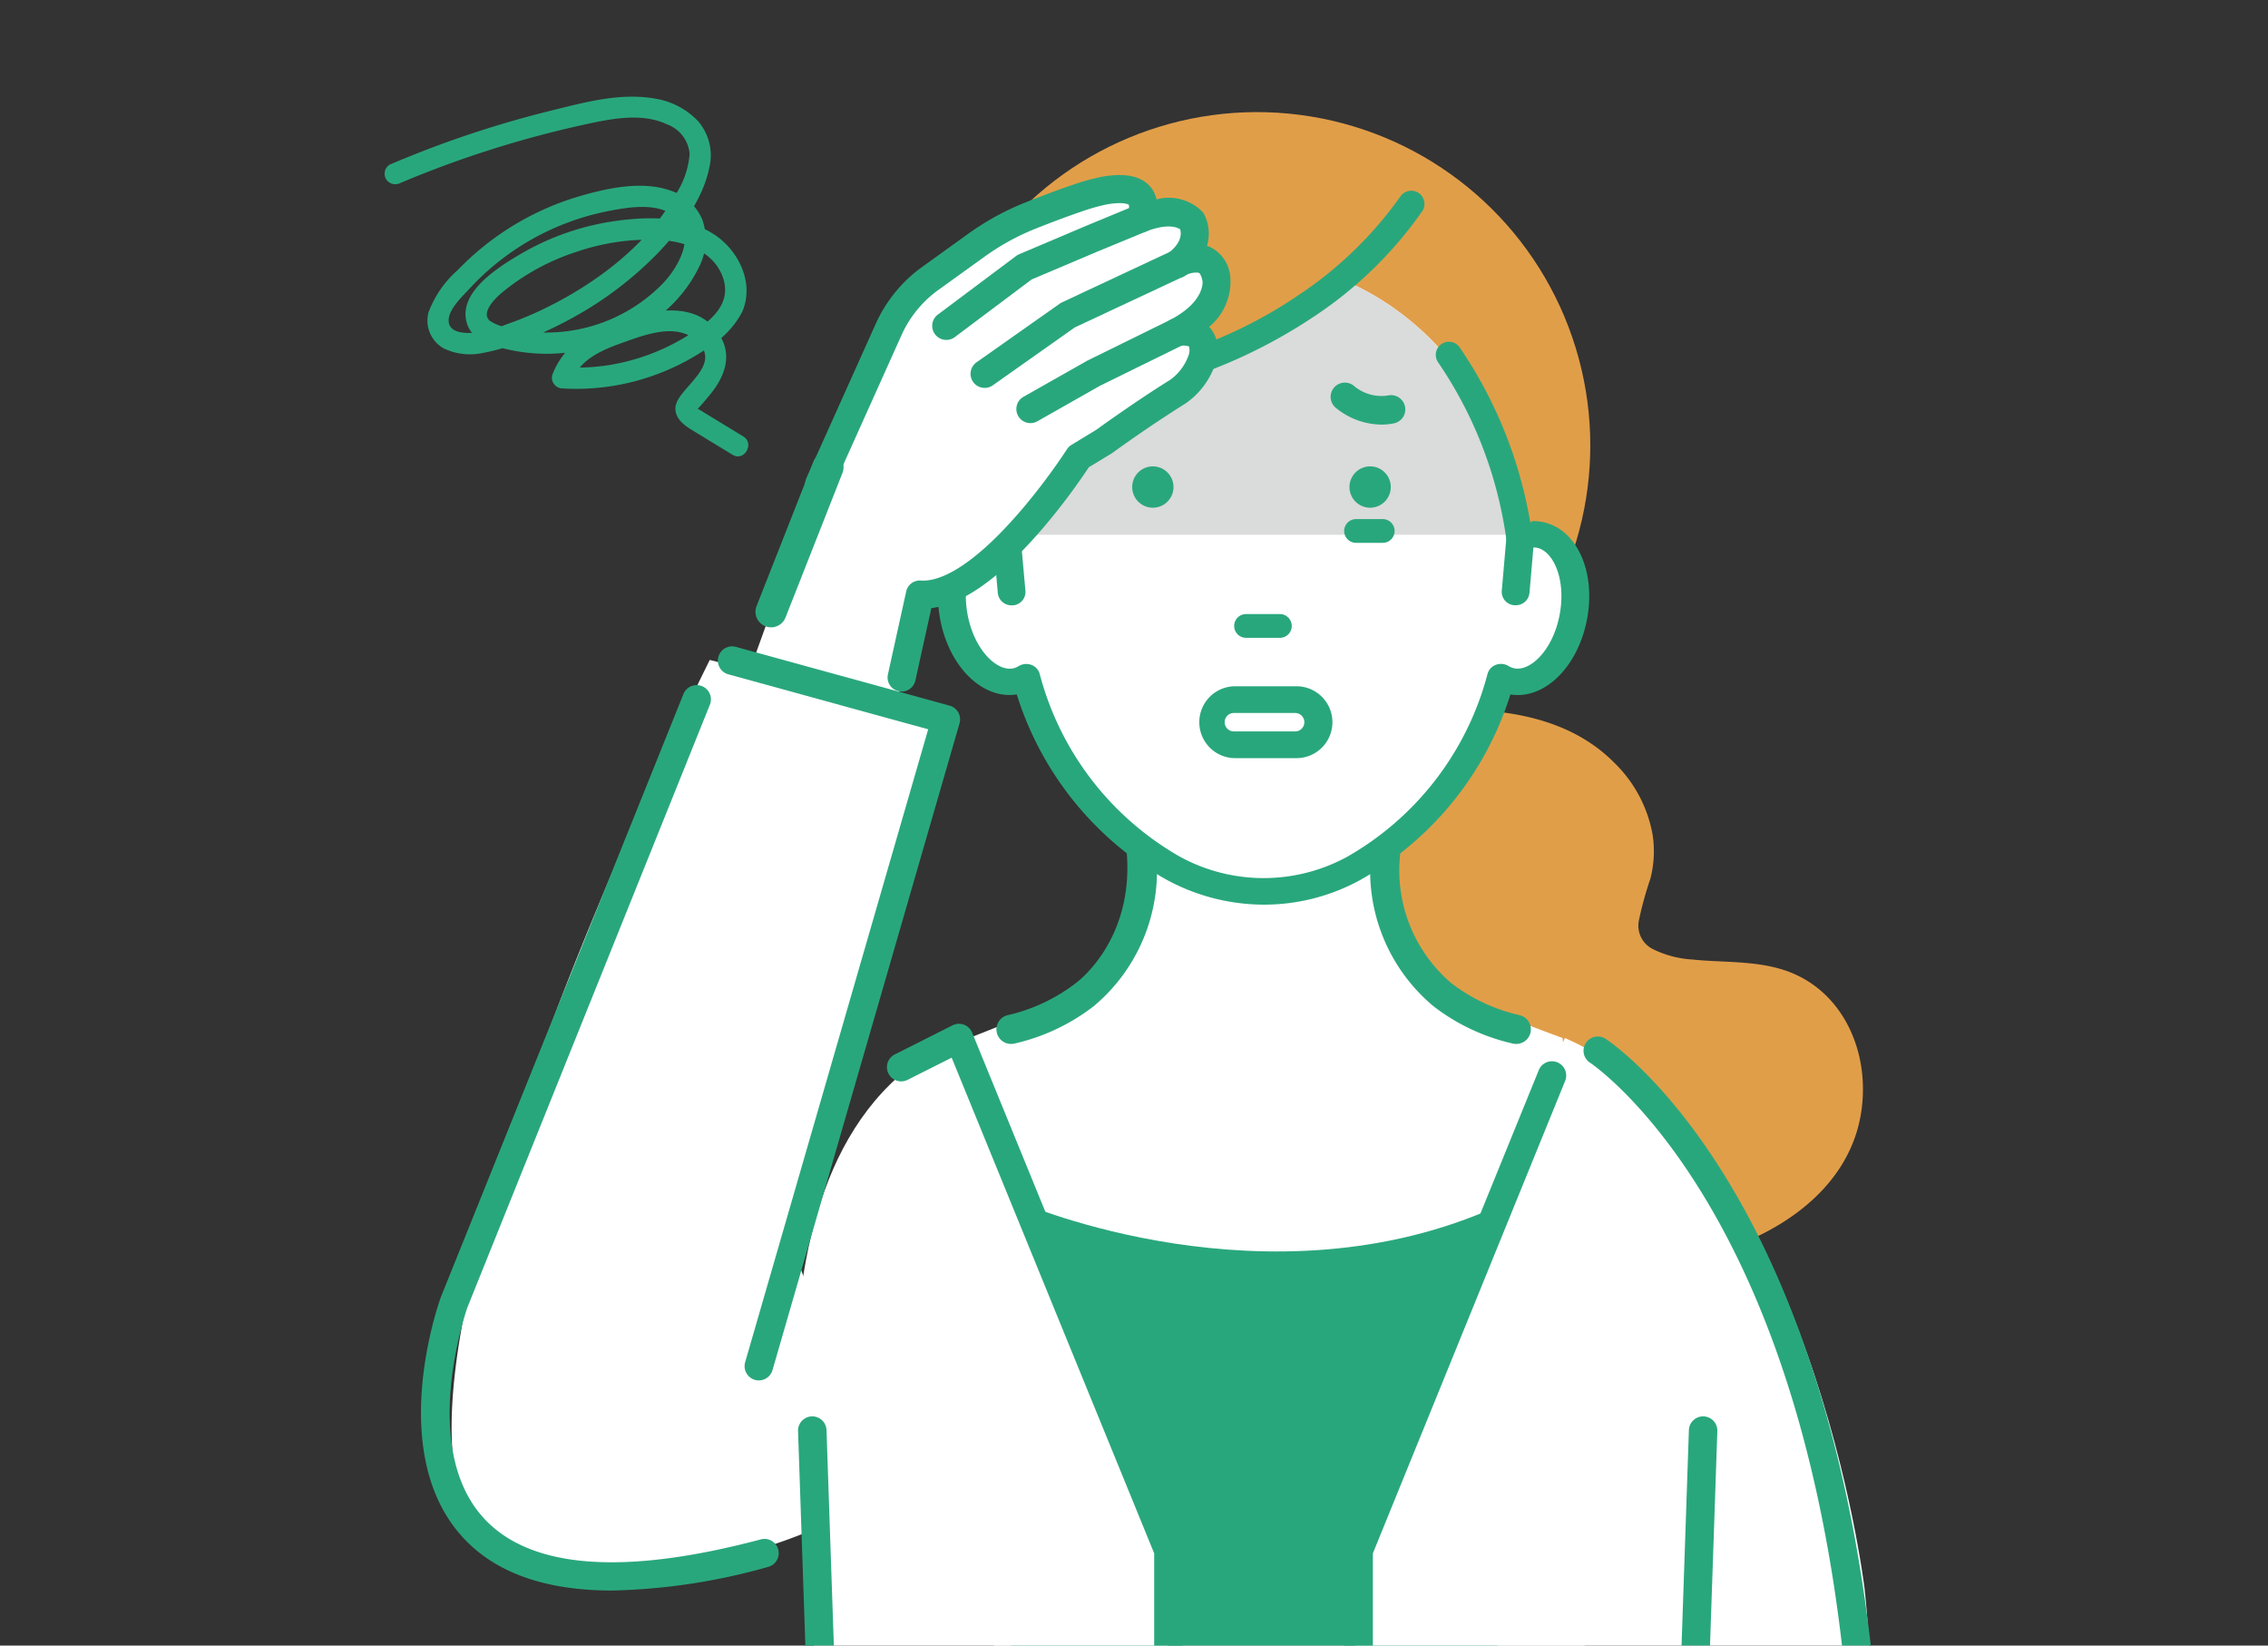 <svg xmlns="http://www.w3.org/2000/svg" xmlns:xlink="http://www.w3.org/1999/xlink" width="180" height="130.575" viewBox="0 0 180 130.575">
  <rect x="0" y="0" width="180" height="130.575" fill="#333333" stroke="none"/>
  <defs>
    <clipPath id="clip-path">
      <path id="パス_94093" data-name="パス 94093" d="M0,0H180V130.575H0Z" fill="#ddd"/>
    </clipPath>
  </defs>
  <g id="マスクグループ_10841" data-name="マスクグループ 10841" clip-path="url(#clip-path)">
    <g id="アートワーク_119" data-name="アートワーク 119" transform="translate(90 78.655)">
      <g id="グループ_40662" data-name="グループ 40662" transform="translate(-59.469 -73.655)">
        <path id="パス_100268" data-name="パス 100268" d="M89.6,55.116c-2.365-.787-4.911-.6-7.358-.858a8.142,8.142,0,0,1-3.128-.834,2.073,2.073,0,0,1-1.091-2.248,27.276,27.276,0,0,1,.911-3.314,8.686,8.686,0,0,0,.186-3.472,10.53,10.53,0,0,0-3.047-5.743c-3.586-3.619-8.781-4.34-13.657-4.212-1.3.034-2.593.121-3.888.209a1.249,1.249,0,0,0-1.067.7l-.3-.127a1.166,1.166,0,0,0-2.076-1.052,24.781,24.781,0,0,0-4.226,13.694,30.17,30.17,0,0,0,3.431,14.079A36.694,36.694,0,0,0,63.112,73.2a24.039,24.039,0,0,0,5.937,3.805,19.472,19.472,0,0,0,7.61,1.609c8.312.078,19.4-4.6,19.144-14.385C95.7,60.22,93.529,56.424,89.6,55.116Z" transform="translate(21.514 16.876)" fill="#e19e49"/>
        <g id="グループ_40647" data-name="グループ 40647" transform="translate(38.89 0)">
          <ellipse id="楕円形_3038" data-name="楕円形 3038" cx="26.449" cy="26.449" rx="26.449" ry="26.449" transform="translate(0 52.216) rotate(-80.783)" fill="#e19e49"/>
        </g>
        <path id="パス_100269" data-name="パス 100269" d="M80.4,59.862s-8.668-3.17-9.816-4.1A20.725,20.725,0,0,1,68.76,54.1a9.2,9.2,0,0,1-2.507-6.026l-.189-4.659,2.947-8.337H44.358l2.947,8.337-.189,4.659A9.212,9.212,0,0,1,44.607,54.1a20.524,20.524,0,0,1-1.827,1.662c-1.148.931-11.848,5.02-11.848,5.02s2.408,63.1,10.913,64.1l14.475,1.033c.487.024,2.964.363,3.447.346.482.017,6.408-.667,6.893-.69l11.03-.689C86.193,123.883,80.4,59.862,80.4,59.862Z" transform="translate(13.084 17.504)" fill="#fff"/>
        <g id="グループ_40650" data-name="グループ 40650" transform="translate(48.548 61.429)">
          <g id="グループ_40648" data-name="グループ 40648">
            <path id="パス_100270" data-name="パス 100270" d="M35.273,57.7a1.157,1.157,0,0,1-.253-2.285A13.925,13.925,0,0,0,40.385,52.9c.021-.019.047-.038.07-.056.184-.134,4.559-3.432,4.009-10.3a1.157,1.157,0,0,1,2.307-.185A14,14,0,0,1,41.847,54.7a16.118,16.118,0,0,1-6.32,2.975A1.2,1.2,0,0,1,35.273,57.7Z" transform="translate(-34.117 -41.294)" fill="#29a77c"/>
          </g>
          <g id="グループ_40649" data-name="グループ 40649" transform="translate(29.698 0)">
            <path id="パス_100271" data-name="パス 100271" d="M66.54,57.7a1.217,1.217,0,0,1-.256-.028,16.118,16.118,0,0,1-6.32-2.975,14,14,0,0,1-4.922-12.337,1.156,1.156,0,0,1,2.305.185,11.765,11.765,0,0,0,4.009,10.3l.073.057a13.918,13.918,0,0,0,5.365,2.51A1.157,1.157,0,0,1,66.54,57.7Z" transform="translate(-54.987 -41.294)" fill="#29a77c"/>
          </g>
        </g>
        <path id="パス_100272" data-name="パス 100272" d="M78.2,30.821a2.743,2.743,0,0,0-1.45.181C75,14.86,62.427,8.941,56.371,9.351c-3.377-.322-17.149,1.335-20.554,18.187L35.991,31a2.745,2.745,0,0,0-1.451-.181c-2.1.336-3.338,3.216-2.769,6.431s2.738,5.548,4.838,5.214a2.614,2.614,0,0,0,.924-.347A24.651,24.651,0,0,0,49.175,57.275a15.069,15.069,0,0,0,14.392,0A24.661,24.661,0,0,0,75.212,42.119a2.618,2.618,0,0,0,.922.347c2.1.334,4.266-2,4.838-5.214S80.3,31.157,78.2,30.821Z" transform="translate(13.381 6.608)" fill="#fff"/>
        <g id="グループ_40651" data-name="グループ 40651" transform="translate(47.92 15.925)">
          <path id="パス_100273" data-name="パス 100273" d="M33.675,24.438h.773A2.512,2.512,0,0,0,33.675,24.438Z" transform="translate(-33.675 -2.934)" fill="#ededed"/>
          <path id="パス_100274" data-name="パス 100274" d="M34.9,24.61l-.009-.181h-.67A3,3,0,0,1,34.9,24.61Z" transform="translate(-33.445 -2.925)" fill="#ededed"/>
          <path id="パス_100275" data-name="パス 100275" d="M64.026,24.429h-.7c.007.061.017.12.024.181A3,3,0,0,1,64.026,24.429Z" transform="translate(-21.134 -2.925)" fill="#ededed"/>
          <path id="パス_100276" data-name="パス 100276" d="M55.127,9.351C51.75,9.03,37.978,10.686,34.573,27.539l.165,3.283H75.484C73.651,14.817,61.16,8.943,55.127,9.351Z" transform="translate(-33.295 -9.317)" fill="#dadbdb"/>
          <path id="パス_100277" data-name="パス 100277" d="M63.817,24.438h.771A2.5,2.5,0,0,0,63.817,24.438Z" transform="translate(-20.925 -2.934)" fill="#ededed"/>
        </g>
        <path id="パス_100278" data-name="パス 100278" d="M78.711,24.446a3.674,3.674,0,0,0-.683-.044l-2.055,1.274-.37,4.27a1.065,1.065,0,0,0,1.007,1.128c.031,0,.061,0,.091,0a1.087,1.087,0,0,0,1.1-.959l.313-3.623a1.4,1.4,0,0,1,.233.013c1.285.206,2.366,2.4,1.867,5.227s-2.28,4.562-3.566,4.357a1.454,1.454,0,0,1-.519-.2,1.164,1.164,0,0,0-1-.084,1.066,1.066,0,0,0-.656.724,23.579,23.579,0,0,1-11.131,14.5,13.846,13.846,0,0,1-13.264.007,23.564,23.564,0,0,1-11.142-14.5,1.064,1.064,0,0,0-.657-.726,1.166,1.166,0,0,0-1,.085,1.427,1.427,0,0,1-.515.2c-1.288.2-3.067-1.535-3.569-4.356s.581-5.02,1.863-5.225a1.209,1.209,0,0,1,.228-.014l.324,3.623a1.086,1.086,0,0,0,1.1.959c.03,0,.06,0,.091,0A1.067,1.067,0,0,0,37.8,29.946l-.38-4.251c0-.033,0-.064,0-.1l-.023-.138-.228-2.551a1.078,1.078,0,0,0-1.188-.956,1.066,1.066,0,0,0-1.009,1.128l.118,1.326a3.523,3.523,0,0,0-.406.038c-2.741.44-4.353,3.794-3.671,7.636s3.358,6.5,6.1,6.073a25.665,25.665,0,0,0,11.8,14.656,16.25,16.25,0,0,0,7.859,2.025,15.9,15.9,0,0,0,7.679-2l.023-.013A25.7,25.7,0,0,0,76.289,38.155c2.735.427,5.415-2.237,6.1-6.073S81.455,24.886,78.711,24.446Z" transform="translate(13.053 11.951)" fill="#29a77c"/>
        <path id="パス_100279" data-name="パス 100279" d="M65.253,30.237a1.041,1.041,0,0,1-1.027-.889A32.9,32.9,0,0,0,58.8,15.291,1.041,1.041,0,0,1,60.507,14.1a34.983,34.983,0,0,1,5.777,14.944,1.041,1.041,0,0,1-.877,1.183A.964.964,0,0,1,65.253,30.237Z" transform="translate(24.794 8.442)" fill="#29a77c"/>
        <path id="パス_100280" data-name="パス 100280" d="M69.069,8.266S54.11,22.158,33.38,21.5C33.38,21.5,42.564-7.007,69.069,8.266Z" transform="translate(14.12 4.26)" fill="#e19e49"/>
        <path id="パス_100281" data-name="パス 100281" d="M36.707,22.212c-1.37,0-2.789-.055-4.258-.176a1.049,1.049,0,0,1,.172-2.09C45.259,20.979,54,17.068,59.108,13.6a30.574,30.574,0,0,0,8.169-7.875,1.049,1.049,0,0,1,1.779,1.111,31.983,31.983,0,0,1-8.68,8.438A41.377,41.377,0,0,1,36.707,22.212Z" transform="translate(13.319 4.881)" fill="#29a77c"/>
        <path id="パス_100282" data-name="パス 100282" d="M35.912,61.681s19.6,8.514,37.788.262v54.845H34.6Z" transform="translate(14.636 28.758)" fill="#29a77c"/>
        <g id="グループ_40652" data-name="グループ 40652" transform="translate(32.604 77.366)">
          <path id="パス_100283" data-name="パス 100283" d="M52.509,121.309H25.516s-1.883-15.854-.848-25.159c0,0-8.309-35.154,11.222-43.656,0,0,5.557,12.178,16.619,40.669Z" transform="translate(-22.912 -52.494)" fill="#fff"/>
        </g>
        <g id="グループ_40653" data-name="グループ 40653" transform="translate(77.046 77.366)">
          <path id="パス_100284" data-name="パス 100284" d="M54.143,121.309H94.888s.689-15.854-.344-25.159c0,0-4.251-35.154-23.781-43.656,0,0-5.557,12.178-16.619,40.669Z" transform="translate(-54.143 -52.494)" fill="#fff"/>
        </g>
        <g id="グループ_40655" data-name="グループ 40655" transform="translate(59.325 32.007)">
          <g id="グループ_40654" data-name="グループ 40654">
            <path id="パス_100285" data-name="パス 100285" d="M57.087,22.258a1.639,1.639,0,1,1-1.639-1.639A1.639,1.639,0,0,1,57.087,22.258Z" transform="translate(-36.564 -20.619)" fill="#29a77c"/>
            <path id="パス_100286" data-name="パス 100286" d="M44.969,22.258a1.639,1.639,0,1,1-1.639-1.639A1.64,1.64,0,0,1,44.969,22.258Z" transform="translate(-41.69 -20.619)" fill="#29a77c"/>
          </g>
          <path id="パス_100287" data-name="パス 100287" d="M51.007,30.738H48.32a.941.941,0,1,1,0-1.883h2.687a.941.941,0,0,1,0,1.883Z" transform="translate(-39.284 -17.135)" fill="#29a77c"/>
        </g>
        <path id="パス_100288" data-name="パス 100288" d="M53.072,38.582H48.209a2.852,2.852,0,0,1,0-5.7h4.862a2.852,2.852,0,1,1,0,5.7ZM48.209,35a.731.731,0,0,0,0,1.463h4.862a.731.731,0,0,0,0-1.463Z" transform="translate(19.187 16.574)" fill="#29a77c"/>
        <path id="パス_100289" data-name="パス 100289" d="M56.575,25.441h-2.12a.941.941,0,1,1,0-1.883h2.12a.941.941,0,1,1,0,1.883Z" transform="translate(22.636 12.632)" fill="#29a77c"/>
        <path id="パス_100290" data-name="パス 100290" d="M54.655,121.892a1.13,1.13,0,0,1-1.13-1.13V92.617a1.137,1.137,0,0,1,.084-.428l15.347-37.7a1.13,1.13,0,0,1,2.092.855L55.785,92.839v27.924A1.129,1.129,0,0,1,54.655,121.892Z" transform="translate(22.641 25.419)" fill="#29a77c"/>
        <g id="グループ_40660" data-name="グループ 40660" transform="translate(27.885 8.89)">
          <path id="パス_100291" data-name="パス 100291" d="M51.727,7.483c.726-2.149-.847-2.587-2.961-2.2A47.175,47.175,0,0,0,40.591,8.23a4.12,4.12,0,0,0-.7.417l-4.973,3.669a10.06,10.06,0,0,0-3.2,3.97L25.307,30.541,19.6,46.34c1.74,6.385,12.948-1.239,12.948-1.239l1.645-7.768C39.579,37.7,46.8,26.409,46.8,26.409l2-1.217c2.594-1.874,4.657-3.21,5.856-3.959a4.338,4.338,0,0,0,1.955-2.674c.6-2.6-2.025-2.043-2.025-2.043,3.609-1.9,3.128-4.239,3.128-4.239-.484-2.745-3.089-1.191-3.089-1.191,2.136-1.686,1.121-3.424,1.121-3.424S54.67,6.328,51.727,7.483Z" transform="translate(-19.596 -4.042)" fill="#fff"/>
          <g id="グループ_40656" data-name="グループ 40656" transform="translate(5.48)">
            <path id="パス_100292" data-name="パス 100292" d="M30.908,45.079a.909.909,0,0,0,1.03-.7L33.233,38.5c1.945-.186,4.177-1.5,6.647-3.908.276-.27.559-.558.84-.854.5-.525,1.01-1.1,1.518-1.7a51.053,51.053,0,0,0,3.521-4.69l1.827-1.109c.021-.013.041-.026.061-.04.505-.366,1.02-.731,1.53-1.087,1.87-1.306,3.357-2.264,4.275-2.837l.038-.024a6.033,6.033,0,0,0,2.324-3.225A2.573,2.573,0,0,0,55.3,16.5a1.944,1.944,0,0,0-.151-.138,4.463,4.463,0,0,0,1.774-3.969h0a2.692,2.692,0,0,0-1.459-2.167,2.341,2.341,0,0,0-.448-.151,3.193,3.193,0,0,0-.172-2.6.77.77,0,0,0-.078-.114c-.131-.162-1.2-1.368-3.661-.877a2.064,2.064,0,0,0-.485-1.124c-.686-.791-1.934-1.027-3.71-.7a18.014,18.014,0,0,0-2.347.667c-.356.121-.746.259-1.158.41-.75.273-1.588.595-2.489.953a20.716,20.716,0,0,0-4.45,2.438l-3.775,2.718a10.992,10.992,0,0,0-3.5,4.336l-5.52,12.282a.911.911,0,1,0,1.662.747l5.52-12.282a9.155,9.155,0,0,1,2.911-3.612l3.767-2.711A18.915,18.915,0,0,1,41.59,8.384c.885-.351,1.706-.666,2.439-.933.4-.147.777-.279,1.12-.4a16.48,16.48,0,0,1,2.093-.6c1.3-.242,1.88-.04,2,.1.08.091.108.384-.07.909a.912.912,0,0,0,1.2,1.14c1.881-.739,2.719-.287,2.943-.121.12.306.3,1.181-.939,2.162a.91.91,0,0,0,1.03,1.5,1.822,1.822,0,0,1,1.306-.259c.246.114.364.512.42.825a.15.15,0,0,1,0,.016c.021.169.137,1.792-2.657,3.259a.911.911,0,0,0,.618,1.7,1.318,1.318,0,0,1,.918.107c.08.081.135.353.024.85a4.308,4.308,0,0,1-1.572,2.115c-.939.586-2.445,1.557-4.329,2.873-.508.356-1.02.719-1.524,1.083l-1.974,1.2a.9.9,0,0,0-.295.287,49.531,49.531,0,0,1-3.493,4.675c-.487.575-.973,1.118-1.449,1.619-.265.279-.532.549-.791.8-2.395,2.337-4.485,3.515-6.048,3.408a.911.911,0,0,0-.951.713l-1.45,6.577a.911.911,0,0,0,.693,1.086Z" transform="translate(-23.386 -4.313)" fill="#29a77c"/>
            <path id="パス_100293" data-name="パス 100293" d="M31.11,45.358a1.033,1.033,0,0,1-.174-.014h0l-.065-.013A1.117,1.117,0,0,1,30.02,44l1.45-6.577a1.107,1.107,0,0,1,1.165-.874c1.5.1,3.539-1.056,5.89-3.35.258-.252.522-.521.785-.8.471-.5.955-1.036,1.44-1.609a49.633,49.633,0,0,0,3.479-4.653,1.122,1.122,0,0,1,.36-.353l1.974-1.2c.491-.354,1-.719,1.513-1.074,1.894-1.323,3.4-2.3,4.337-2.88a4.086,4.086,0,0,0,1.481-1.984,1.167,1.167,0,0,0,.024-.669,1.31,1.31,0,0,0-.724-.041,1.117,1.117,0,0,1-.754-2.08c2.712-1.424,2.556-2.985,2.549-3.051v0c-.065-.367-.179-.619-.3-.677a1.661,1.661,0,0,0-1.116.25,1.116,1.116,0,0,1-1.262-1.836c1.056-.834,1-1.551.9-1.868-.253-.162-1.03-.474-2.7.179a1.116,1.116,0,0,1-1.466-1.4,1.234,1.234,0,0,0,.1-.717c-.058-.057-.555-.255-1.8-.024a16.371,16.371,0,0,0-2.063.595c-.343.115-.717.248-1.116.393-.73.268-1.55.581-2.435.932a18.811,18.811,0,0,0-4.013,2.2l-3.767,2.712A8.934,8.934,0,0,0,31.1,17.076l-5.52,12.282a1.117,1.117,0,0,1-2.038-.915l5.52-12.282a11.216,11.216,0,0,1,3.567-4.418l3.777-2.718A21,21,0,0,1,40.9,6.561c.905-.36,1.745-.682,2.495-.955.414-.151.805-.289,1.163-.411a18.266,18.266,0,0,1,2.376-.675c1.853-.343,3.166-.085,3.9.766a2.233,2.233,0,0,1,.5,1.02,3.755,3.755,0,0,1,3.653.986,1.2,1.2,0,0,1,.1.139,3.358,3.358,0,0,1,.256,2.559,2.625,2.625,0,0,1,.272.107,2.886,2.886,0,0,1,1.575,2.318,4.636,4.636,0,0,1-1.673,4,2.774,2.774,0,0,1,.561,2.714,6.248,6.248,0,0,1-2.408,3.35l-.047.03c-.918.573-2.4,1.53-4.265,2.83-.509.356-1.023.721-1.527,1.086-.026.017-.05.034-.075.05l-1.787,1.084a51.837,51.837,0,0,1-3.511,4.672c-.511.6-1.023,1.177-1.525,1.7-.283.3-.568.586-.845.858-2.439,2.379-4.665,3.707-6.621,3.95L32.2,44.481A1.118,1.118,0,0,1,31.11,45.358ZM31,44.938a.706.706,0,0,0,.8-.545l1.295-5.878a.206.206,0,0,1,.182-.159c1.9-.184,4.09-1.479,6.522-3.852.275-.268.555-.552.834-.847.5-.522,1-1.09,1.511-1.688a52.108,52.108,0,0,0,3.506-4.67.193.193,0,0,1,.064-.063l1.827-1.11a.564.564,0,0,0,.048-.031c.505-.364,1.02-.731,1.531-1.089,1.868-1.3,3.361-2.265,4.285-2.842a5.837,5.837,0,0,0,2.27-3.121,2.381,2.381,0,0,0-.458-2.341q-.066-.066-.137-.124A.207.207,0,0,1,55,16.424a.2.2,0,0,1,.07-.158,4.281,4.281,0,0,0,1.709-3.779,2.5,2.5,0,0,0-1.34-2.016,2.185,2.185,0,0,0-.408-.137.209.209,0,0,1-.134-.1.2.2,0,0,1-.014-.168,3.01,3.01,0,0,0-.155-2.426.734.734,0,0,0-.061-.087c-.107-.132-1.111-1.274-3.462-.8a.215.215,0,0,1-.161-.034.205.205,0,0,1-.083-.142,1.874,1.874,0,0,0-.437-1.015c-.635-.733-1.817-.945-3.518-.632a17.9,17.9,0,0,0-2.318.66c-.354.121-.743.258-1.154.408-.746.272-1.582.592-2.483.951a20.55,20.55,0,0,0-4.4,2.413l-3.775,2.718a10.787,10.787,0,0,0-3.434,4.253l-5.52,12.283a.705.705,0,1,0,1.286.578l5.52-12.283A9.366,9.366,0,0,1,33.7,13.215l3.77-2.712a19.1,19.1,0,0,1,4.1-2.248c.889-.354,1.712-.669,2.446-.936.4-.147.78-.28,1.124-.4a16.654,16.654,0,0,1,2.122-.609c1.3-.242,1.987-.073,2.194.168.159.184.149.578-.031,1.109a.705.705,0,0,0,.926.882c1.932-.758,2.84-.317,3.141-.094a.206.206,0,0,1,.068.091c.145.367.337,1.339-1,2.4a.7.7,0,0,0,.8,1.158,1.968,1.968,0,0,1,1.5-.269c.263.122.444.45.536.976a.333.333,0,0,1,0,.043c.028.33.018,1.988-2.765,3.449a.7.7,0,0,0,.477,1.313,1.47,1.47,0,0,1,1.109.162c.162.166.191.535.078,1.04a4.542,4.542,0,0,1-1.651,2.236c-.943.589-2.448,1.557-4.334,2.876-.507.354-1.017.717-1.52,1.08L44.8,26.138a.711.711,0,0,0-.228.223,49.762,49.762,0,0,1-3.511,4.7c-.491.579-.98,1.127-1.456,1.626-.268.282-.535.554-.8.81-2.438,2.378-4.585,3.575-6.206,3.465a.7.7,0,0,0-.736.552l-1.45,6.577a.7.7,0,0,0,.536.841Z" transform="translate(-23.447 -4.374)" fill="#29a77c"/>
          </g>
          <g id="グループ_40657" data-name="グループ 40657" transform="translate(22.246 11.357)">
            <path id="パス_100294" data-name="パス 100294" d="M36.142,20.4a.909.909,0,0,0,.592-.107l4.988-2.828,6.594-3.24a.911.911,0,1,0-.8-1.635L40.9,15.844l-.048.026-5.012,2.84a.911.911,0,0,0,.307,1.692Z" transform="translate(-35.168 -12.293)" fill="#29a77c"/>
            <path id="パス_100295" data-name="パス 100295" d="M36.345,20.681a1,1,0,0,1-.172-.014h0a1.117,1.117,0,0,1-.377-2.075l5.069-2.87,6.62-3.253a1.117,1.117,0,0,1,.985,2.005l-6.594,3.239L36.9,20.536A1.119,1.119,0,0,1,36.345,20.681Zm11.63-7.915a.712.712,0,0,0-.31.073L41.009,16.11,36,18.951a.706.706,0,0,0,.238,1.311h0a.7.7,0,0,0,.457-.084l4.989-2.828L48.288,14.1a.705.705,0,0,0-.313-1.338Z" transform="translate(-35.229 -12.355)" fill="#29a77c"/>
          </g>
          <g id="グループ_40658" data-name="グループ 40658" transform="translate(18.612 5.928)">
            <path id="パス_100296" data-name="パス 100296" d="M33.59,19.22a.9.9,0,0,0,.666-.155L40.8,14.453l8.618-4.033a.91.91,0,1,0-.771-1.649l-8.692,4.066a.912.912,0,0,0-.139.081l-6.61,4.659a.91.91,0,0,0,.383,1.644Z" transform="translate(-32.614 -8.478)" fill="#29a77c"/>
            <path id="パス_100297" data-name="パス 100297" d="M33.795,19.5a1.054,1.054,0,0,1-.176-.014h0a1.116,1.116,0,0,1-.47-2.015l6.611-4.659a1.138,1.138,0,0,1,.171-.1l8.692-4.066a1.116,1.116,0,1,1,.946,2.022L40.95,14.7,34.436,19.3A1.115,1.115,0,0,1,33.795,19.5Zm-.112-.42a.7.7,0,0,0,.517-.121l6.544-4.612,8.65-4.051a.7.7,0,0,0-.058-1.3.69.69,0,0,0-.539.024L40.1,13.084a.8.8,0,0,0-.107.063l-6.611,4.659a.705.705,0,0,0,.3,1.274Z" transform="translate(-32.676 -8.539)" fill="#29a77c"/>
          </g>
          <g id="グループ_40659" data-name="グループ 40659" transform="translate(15.577 2.324)">
            <path id="パス_100298" data-name="パス 100298" d="M31.455,16.488a.909.909,0,0,0,.689-.171l6.12-4.591,5.181-2.2L47.383,7.9a.911.911,0,1,0-.694-1.683L42.743,7.85l-5.292,2.243a.945.945,0,0,0-.191.11L31.051,14.86a.911.911,0,0,0,.4,1.628Z" transform="translate(-30.482 -5.945)" fill="#29a77c"/>
            <path id="パス_100299" data-name="パス 100299" d="M31.662,16.766a1.229,1.229,0,0,1-.176-.014,1.116,1.116,0,0,1-.5-2L37.2,10.1a1.1,1.1,0,0,1,.235-.135l5.291-2.243L46.67,6.091a1.117,1.117,0,0,1,.852,2.065L43.585,9.782l-5.156,2.184-6.1,4.575A1.1,1.1,0,0,1,31.662,16.766ZM47.1,6.418a.681.681,0,0,0-.268.054L42.882,8.1l-5.289,2.241a.728.728,0,0,0-.148.085l-6.209,4.656a.706.706,0,0,0-.141.988.7.7,0,0,0,.454.273h0a.7.7,0,0,0,.532-.132l6.12-4.591a.324.324,0,0,1,.043-.024l5.181-2.2,3.94-1.626a.706.706,0,0,0-.27-1.358Z" transform="translate(-30.543 -6.007)" fill="#29a77c"/>
          </g>
        </g>
        <path id="パス_100300" data-name="パス 100300" d="M50.356,122.775a1.131,1.131,0,0,1-1.13-1.13V93.721L33.153,54.389,29.64,56.157a1.13,1.13,0,0,1-1.015-2.019l4.6-2.317a1.131,1.131,0,0,1,1.554.582L51.4,93.071a1.137,1.137,0,0,1,.084.428v28.146A1.13,1.13,0,0,1,50.356,122.775Z" transform="translate(11.845 24.536)" fill="#29a77c"/>
        <path id="パス_100301" data-name="パス 100301" d="M89.5,122.474h-.016a1.13,1.13,0,0,1-1.114-1.146c.2-15.047-1.409-36.5-10.25-53.229-5.268-9.971-10.688-13.574-10.742-13.61a1.13,1.13,0,0,1,1.225-1.9c.238.152,5.87,3.855,11.412,14.257,5.05,9.481,10.991,26.634,10.614,54.511A1.13,1.13,0,0,1,89.5,122.474Z" transform="translate(28.286 24.837)" fill="#29a77c"/>
        <path id="パス_100302" data-name="パス 100302" d="M72.976,113.156h-.04a1.13,1.13,0,0,1-1.09-1.168l1.272-37.324a1.13,1.13,0,0,1,2.258.077L74.1,112.065A1.13,1.13,0,0,1,72.976,113.156Z" transform="translate(30.391 33.788)" fill="#29a77c"/>
        <path id="パス_100303" data-name="パス 100303" d="M56.769,19.279a5.809,5.809,0,0,1-3.639-1.363,1.13,1.13,0,0,1,1.514-1.678,3.361,3.361,0,0,0,2.7.723,1.13,1.13,0,0,1,.443,2.216A5.129,5.129,0,0,1,56.769,19.279Z" transform="translate(22.318 9.413)" fill="#29a77c"/>
        <path id="パス_100304" data-name="パス 100304" d="M24.221,31.412S-9.139,97.784,9.278,103a40.679,40.679,0,0,0,28.843-5.56l-6.95-18.418L42.959,36.128Z" transform="translate(1.579 15.954)" fill="#fff"/>
        <g id="グループ_40661" data-name="グループ 40661" transform="translate(26.443 46.287)">
          <path id="パス_100305" data-name="パス 100305" d="M19.377,31.448,21.5,87.433l14.845-51.32Z" transform="translate(-18.246 -30.318)" fill="#fff"/>
          <path id="パス_100306" data-name="パス 100306" d="M21.835,88.9a1.13,1.13,0,0,1-1.087-1.444L35.275,37.234,19.413,32.873a1.13,1.13,0,1,1,.6-2.179L36.978,35.36a1.129,1.129,0,0,1,.785,1.4L22.919,88.082A1.131,1.131,0,0,1,21.835,88.9Z" transform="translate(-18.583 -30.653)" fill="#29a77c"/>
        </g>
        <path id="パス_100307" data-name="パス 100307" d="M17.2,104.659c-5.315,0-9.285-1.41-11.862-4.228C-.784,93.749,3.418,81.881,3.6,81.381L22.854,33.524a1.13,1.13,0,1,1,2.1.844L5.711,82.186c-.026.073-3.9,11.055,1.294,16.726,3.678,4.013,11.07,4.583,21.968,1.695a1.13,1.13,0,1,1,.579,2.184A49.106,49.106,0,0,1,17.2,104.659Z" transform="translate(0.856 16.548)" fill="#29a77c"/>
        <path id="パス_100308" data-name="パス 100308" d="M25.455,113.156a1.13,1.13,0,0,1-1.128-1.091L23.054,74.741a1.13,1.13,0,0,1,2.258-.077l1.272,37.324a1.13,1.13,0,0,1-1.09,1.168Z" transform="translate(9.752 33.788)" fill="#29a77c"/>
        <path id="パス_100309" data-name="パス 100309" d="M21.916,33.736a1.2,1.2,0,0,1-.451-.087,1.233,1.233,0,0,1-.7-1.6l4.517-11.467a1.234,1.234,0,0,1,2.3.905L23.064,32.953A1.232,1.232,0,0,1,21.916,33.736Z" transform="translate(8.749 11.042)" fill="#29a77c"/>
        <path id="パス_100310" data-name="パス 100310" d="M1.259,6.846A83.391,83.391,0,0,1,16.027,2.18c2.035-.441,4.417-.912,6.388.024A2.727,2.727,0,0,1,24.2,4.566,6.81,6.81,0,0,1,23.093,7.76c-2.24,3.99-6.2,6.973-10.243,8.975a27.617,27.617,0,0,1-3.22,1.348,9.32,9.32,0,0,1-2.792.669c-.572.013-1.518-.038-1.722-.707-.29-.961,1.015-2.157,1.6-2.789A20.3,20.3,0,0,1,17.688,9.093c1.652-.326,4.229-.781,5.538.618,1.42,1.52.013,3.89-1.136,5.1a12.9,12.9,0,0,1-10.909,3.8,11.752,11.752,0,0,1-1.47-.3,3.382,3.382,0,0,1-1.386-.538c-.7-.645.458-1.773.936-2.183A17.944,17.944,0,0,1,15.273,12.3a17.7,17.7,0,0,1,6.64-.924c2.006.132,4.229.932,4.939,3,.776,2.26-1.311,3.684-3.007,4.71a16.886,16.886,0,0,1-6.357,2.263,16.97,16.97,0,0,1-3.378.117l.813,1.066c.525-1.7,2.442-2.467,3.973-3.011,1.8-.639,4.315-1.629,5.932-.084,1.74,1.663-.713,3.212-1.518,4.561-.622,1.042.078,1.844.948,2.378,1.114.684,2.233,1.362,3.348,2.042.929.566,1.776-.891.851-1.454l-2.721-1.659c-.245-.149-.49-.3-.733-.447a2.593,2.593,0,0,1-.253-.158c.065.053-.07.219.057.1.323-.316.618-.682.909-1.026,1.121-1.323,1.908-3.005.972-4.667-2.006-3.565-6.89-1.883-9.77-.6a6.088,6.088,0,0,0-3.62,3.582.853.853,0,0,0,.813,1.066,18.3,18.3,0,0,0,8.016-1.329,18.129,18.129,0,0,0,3.634-1.978,7.143,7.143,0,0,0,2.62-2.786c.97-2.245-.265-4.814-2.194-6.1-2.261-1.5-5.258-1.456-7.841-1.1a20.6,20.6,0,0,0-7.592,2.645c-1.756,1.033-5.1,3.1-4.184,5.611.447,1.222,1.826,1.612,2.967,1.888A14.015,14.015,0,0,0,13.2,20.4a14.908,14.908,0,0,0,6.883-1.908,11.1,11.1,0,0,0,4.958-5.165,4.793,4.793,0,0,0,.176-3.545,4.094,4.094,0,0,0-2.544-2.331c-2.236-.787-4.976-.2-7.176.441a22.042,22.042,0,0,0-9.709,5.88,8.307,8.307,0,0,0-2.311,3.351A2.534,2.534,0,0,0,4.67,19.97a4.813,4.813,0,0,0,3.032.386,16.229,16.229,0,0,0,3.6-1.106,31.019,31.019,0,0,0,3.842-1.829,28.543,28.543,0,0,0,6.53-5c1.757-1.834,3.569-4.222,4.085-6.768a4.144,4.144,0,0,0-.9-3.72,6.014,6.014,0,0,0-3.4-1.776c-2.729-.488-5.563.287-8.2.939A83.958,83.958,0,0,0,4.6,3.732C3.188,4.248,1.793,4.805.408,5.39a.847.847,0,0,0-.3,1.153.865.865,0,0,0,1.153.3Z" transform="translate(0 2.667)" fill="#29a77c"/>
      </g>
    </g>
  </g>
</svg>
